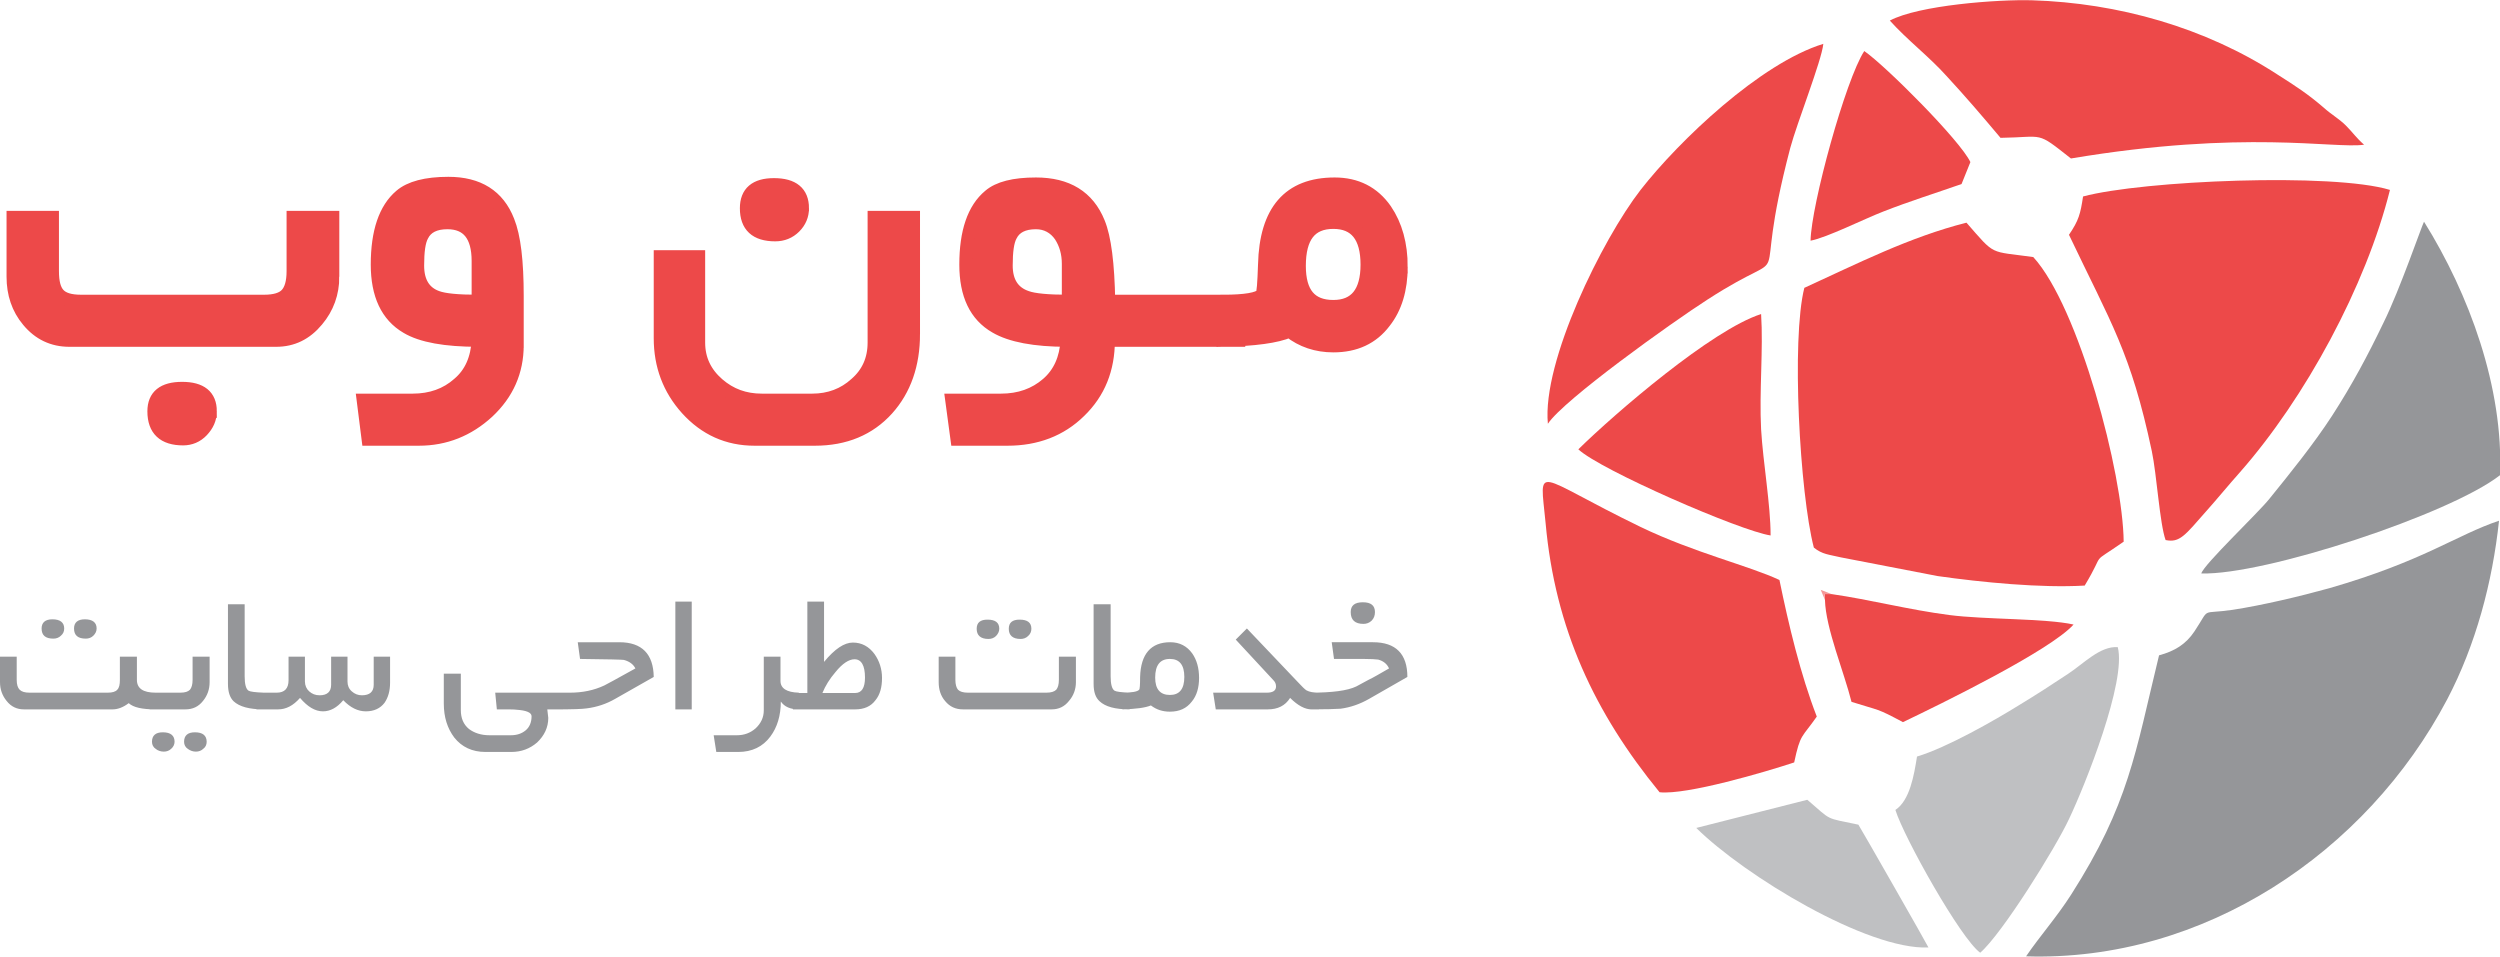 <?xml version="1.0" encoding="UTF-8"?> <!-- Creator: CorelDRAW 2018 (64-Bit Evaluation Version) --> <svg xmlns="http://www.w3.org/2000/svg" xmlns:xlink="http://www.w3.org/1999/xlink" xml:space="preserve" width="209px" height="80px" version="1.1" style="shape-rendering:geometricPrecision; text-rendering:geometricPrecision; image-rendering:optimizeQuality; fill-rule:evenodd; clip-rule:evenodd" viewBox="0 0 76.33 29.2"> <defs> <style type="text/css"> <![CDATA[ .str0 {stroke:#ED4949;stroke-width:0.4;stroke-miterlimit:2.613} .fil1 {fill:#959699} .fil3 {fill:#BFC0C2} .fil2 {fill:#ED4949} .fil4 {fill:#F59898} .fil5 {fill:#959699;fill-rule:nonzero} .fil0 {fill:#ED4949;fill-rule:nonzero} ]]> </style> </defs> <g id="Layer_x0020_1">  <g id="_805310480"> <path class="fil0 str0" d="M10.16 8.44c0,0.5 -0.16,0.95 -0.48,1.33 -0.34,0.41 -0.75,0.61 -1.25,0.61l-6.31 0c-0.51,0 -0.93,-0.2 -1.26,-0.6 -0.31,-0.37 -0.46,-0.82 -0.46,-1.34l0 -1.81 1.2 0 0 1.64c0,0.34 0.06,0.57 0.19,0.71 0.13,0.14 0.35,0.21 0.69,0.21l5.58 0c0.33,0 0.56,-0.07 0.69,-0.21 0.13,-0.14 0.2,-0.37 0.2,-0.71l0 -1.64 1.21 0 0 1.81zm-3.74 4.11c0,0.23 -0.09,0.42 -0.25,0.59 -0.16,0.17 -0.36,0.25 -0.58,0.25 -0.59,0 -0.89,-0.28 -0.89,-0.84 0,-0.47 0.29,-0.7 0.86,-0.7 0.57,0 0.86,0.23 0.86,0.7zm9.37 -2.02c0,0.8 -0.3,1.48 -0.9,2.04 -0.6,0.55 -1.3,0.83 -2.1,0.83l-1.55 0 -0.15 -1.19 1.51 0c0.56,0 1.03,-0.17 1.4,-0.5 0.38,-0.32 0.57,-0.77 0.6,-1.33 -1,0 -1.73,-0.13 -2.18,-0.4 -0.6,-0.35 -0.9,-0.99 -0.9,-1.91 0,-1 0.24,-1.7 0.71,-2.1 0.29,-0.25 0.78,-0.38 1.46,-0.38 0.91,0 1.52,0.38 1.82,1.15 0.19,0.47 0.28,1.23 0.28,2.29l0 1.5zm-1.19 -1.34l0 -1.23c0,-0.78 -0.32,-1.17 -0.94,-1.17 -0.38,0 -0.64,0.13 -0.77,0.39 -0.1,0.18 -0.14,0.49 -0.14,0.92 0,0.5 0.2,0.83 0.6,0.97 0.22,0.08 0.63,0.12 1.25,0.12zm9.9 -2.84c0,0.22 -0.08,0.41 -0.24,0.57 -0.16,0.16 -0.36,0.24 -0.59,0.24 -0.59,0 -0.88,-0.27 -0.88,-0.81 0,-0.48 0.28,-0.72 0.84,-0.72 0.58,0 0.87,0.24 0.87,0.72zm3.39 3.84c0,0.93 -0.27,1.7 -0.8,2.29 -0.55,0.61 -1.29,0.92 -2.21,0.92l-1.84 0c-0.82,0 -1.51,-0.31 -2.07,-0.93 -0.54,-0.6 -0.81,-1.32 -0.81,-2.15l0 -2.49 1.17 0 0 2.62c0,0.51 0.2,0.93 0.59,1.27 0.38,0.33 0.82,0.49 1.34,0.49l1.54 0c0.52,0 0.97,-0.17 1.33,-0.5 0.37,-0.32 0.56,-0.74 0.56,-1.26l0 -3.82 1.2 0 0 3.56zm6.75 0.19l-0.8 0c0,0.88 -0.29,1.6 -0.88,2.17 -0.58,0.57 -1.32,0.85 -2.2,0.85l-1.54 0 -0.16 -1.19 1.5 0c0.57,0 1.04,-0.17 1.42,-0.5 0.37,-0.32 0.57,-0.77 0.6,-1.33 -0.99,0 -1.72,-0.14 -2.18,-0.41 -0.61,-0.35 -0.91,-0.98 -0.91,-1.9 0,-1 0.24,-1.7 0.72,-2.1 0.28,-0.24 0.75,-0.36 1.42,-0.36 0.95,0 1.59,0.39 1.91,1.18 0.19,0.46 0.29,1.26 0.31,2.4l0.79 0 0 1.19zm-2.02 -1.19l0 -1.14c0,-0.33 -0.08,-0.61 -0.24,-0.86 -0.18,-0.26 -0.44,-0.4 -0.75,-0.4 -0.38,0 -0.64,0.13 -0.77,0.39 -0.1,0.18 -0.14,0.49 -0.14,0.92 0,0.5 0.21,0.83 0.63,0.97 0.22,0.08 0.65,0.12 1.27,0.12zm5.2 1.19l-3.49 0 0 -1.19 3.49 0 0 1.19zm4.96 -2.24c0,0.68 -0.17,1.25 -0.51,1.68 -0.37,0.49 -0.89,0.73 -1.56,0.73 -0.51,0 -0.96,-0.15 -1.34,-0.45 -0.39,0.17 -1.07,0.26 -2.03,0.28l0 -1.19c0.68,0 1.08,-0.07 1.19,-0.2 0.04,-0.05 0.06,-0.35 0.08,-0.92 0.04,-1.64 0.75,-2.46 2.14,-2.46 0.66,0 1.18,0.26 1.55,0.79 0.32,0.47 0.48,1.05 0.48,1.74zm-1.04 -0.07c0,-0.86 -0.35,-1.29 -1.03,-1.29 -0.7,0 -1.04,0.44 -1.04,1.33 0,0.83 0.34,1.24 1.04,1.24 0.68,0 1.03,-0.43 1.03,-1.28z"></path> <g> <path class="fil1" d="M65.92 20c-0.73,3 -0.92,4.54 -2.68,7.3 -0.44,0.69 -0.95,1.26 -1.38,1.89 5.42,0.17 10.39,-3.16 12.86,-7.85 0.87,-1.66 1.38,-3.57 1.58,-5.45 -1.29,0.43 -2.3,1.23 -5.18,2.06 -0.9,0.25 -2.04,0.52 -2.95,0.66 -1.02,0.15 -0.66,-0.11 -1.17,0.66 -0.26,0.39 -0.6,0.6 -1.08,0.73z"></path> <path class="fil2" d="M55.09 8.78c-0.4,1.58 -0.14,6.27 0.29,7.93 0.26,0.21 0.45,0.21 0.83,0.3l2.95 0.57c1.33,0.19 3.16,0.37 4.49,0.29 0.68,-1.13 0.1,-0.58 1.19,-1.34 -0.02,-2.08 -1.37,-7.17 -2.76,-8.69 -1.36,-0.19 -1.14,-0.02 -2.04,-1.05 -1.74,0.44 -3.33,1.25 -4.95,1.99z"></path> <path class="fil2" d="M63.6 5.99c-0.08,0.53 -0.13,0.73 -0.43,1.17 1.28,2.69 1.89,3.59 2.53,6.61 0.15,0.71 0.24,2.21 0.42,2.71 0.43,0.09 0.59,-0.14 1.24,-0.88 0.34,-0.38 0.69,-0.81 1.03,-1.19 1.99,-2.26 3.85,-5.69 4.58,-8.62 -1.73,-0.53 -7.54,-0.29 -9.37,0.2z"></path> <path class="fil2" d="M50.67 24.18c0.83,0.09 3.23,-0.62 4.11,-0.91 0.19,-0.89 0.23,-0.74 0.69,-1.4 -0.5,-1.29 -0.86,-2.81 -1.14,-4.17 -0.91,-0.43 -2.6,-0.83 -4.24,-1.62 -3.3,-1.6 -3.08,-2 -2.9,-0.12 0.29,3.23 1.5,5.8 3.48,8.22z"></path> <path class="fil2" d="M57.7 0.62c0.53,0.59 1.2,1.1 1.73,1.69 0.6,0.65 1.07,1.2 1.65,1.89 1.36,-0.02 1.07,-0.22 2.15,0.63 5.3,-0.89 8.03,-0.29 8.95,-0.42 -0.24,-0.21 -0.34,-0.37 -0.56,-0.59 -0.2,-0.2 -0.45,-0.34 -0.67,-0.54 -0.5,-0.43 -0.86,-0.66 -1.41,-1.01 -2.21,-1.44 -4.87,-2.19 -7.5,-2.27 -1.04,-0.03 -3.46,0.15 -4.34,0.62z"></path> <path class="fil1" d="M67.21 17.5c1.93,0.06 7.6,-1.81 9.12,-3 0.11,-2.67 -0.94,-5.53 -2.32,-7.74 -0.07,0.13 -0.74,2.08 -1.23,3.07 -0.49,1.02 -0.96,1.9 -1.58,2.86 -0.56,0.86 -1.27,1.74 -1.91,2.53 -0.35,0.44 -2,2 -2.08,2.28z"></path> <path class="fil2" d="M47.26 12.93c0.48,-0.73 3.78,-3.09 4.87,-3.79 2.89,-1.87 1.24,0.28 2.53,-4.63 0.2,-0.75 0.96,-2.67 1.01,-3.18 -1.92,0.59 -4.4,2.95 -5.58,4.46 -1.17,1.51 -3.01,5.24 -2.83,7.14z"></path> <path class="fil3" d="M58.53 23.09c-0.09,0.57 -0.22,1.34 -0.66,1.63 0.26,0.84 2,3.94 2.59,4.36 0.67,-0.58 2.3,-3.2 2.71,-4.08 0.5,-1.05 1.76,-4.21 1.49,-5.25 -0.54,-0.04 -1.05,0.51 -1.51,0.81 -0.45,0.3 -0.99,0.65 -1.47,0.94 -0.82,0.51 -2.25,1.32 -3.15,1.59z"></path> <path class="fil2" d="M48.19 13.71c0.67,0.63 4.94,2.49 5.87,2.63 0,-0.94 -0.23,-2.22 -0.29,-3.24 -0.06,-1.17 0.07,-2.44 0,-3.52 -1.5,0.48 -4.45,3.02 -5.58,4.13z"></path> <path class="fil2" d="M55.72 18.31c0.02,0.86 0.59,2.22 0.81,3.11 0.88,0.28 0.75,0.18 1.57,0.62 1.13,-0.54 4.49,-2.18 5.21,-2.98 -0.84,-0.19 -2.72,-0.15 -3.79,-0.29 -1.24,-0.16 -2.42,-0.47 -3.6,-0.64l-0.21 0 0.01 0.18z"></path> <path class="fil2" d="M55.28 7.34c0.49,-0.09 1.65,-0.67 2.22,-0.89 0.79,-0.31 1.59,-0.56 2.39,-0.84l0.27 -0.67c-0.32,-0.67 -2.59,-2.94 -3.24,-3.39 -0.57,0.87 -1.62,4.7 -1.64,5.79z"></path> <path class="fil3" d="M51.79 25.27c1.48,1.46 5.22,3.73 7.09,3.65 -0.01,-0.04 -2.1,-3.7 -2.14,-3.75 -1.04,-0.22 -0.79,-0.1 -1.56,-0.76l-3.39 0.86z"></path> <polygon class="fil4" points="55.72,18.31 55.71,18.13 55.92,18.13 55.59,18 "></polygon> </g> <path class="fil5" d="M2.95 19.18c0,0.09 -0.04,0.16 -0.1,0.22 -0.06,0.06 -0.14,0.09 -0.23,0.09 -0.24,0 -0.36,-0.1 -0.36,-0.31 0,-0.18 0.11,-0.28 0.33,-0.28 0.24,0 0.36,0.1 0.36,0.28zm-0.99 0c0,0.09 -0.03,0.16 -0.1,0.22 -0.06,0.06 -0.14,0.09 -0.23,0.09 -0.24,0 -0.36,-0.1 -0.36,-0.31 0,-0.18 0.11,-0.28 0.33,-0.28 0.24,0 0.36,0.1 0.36,0.28zm2.79 2.47c-0.41,0 -0.68,-0.06 -0.82,-0.19 -0.17,0.13 -0.34,0.19 -0.49,0.19l-2.71 0c-0.21,0 -0.39,-0.08 -0.53,-0.26 -0.13,-0.16 -0.2,-0.35 -0.2,-0.57l0 -0.78 0.51 0 0 0.71c0,0.14 0.03,0.24 0.09,0.3 0.06,0.06 0.16,0.09 0.3,0.09l2.39 0c0.14,0 0.24,-0.03 0.29,-0.09 0.06,-0.06 0.08,-0.16 0.08,-0.3l0 -0.71 0.52 0 0 0.71c0,0.26 0.19,0.39 0.57,0.39l0 0.51zm1.65 -0.83c0,0.22 -0.07,0.41 -0.2,0.57 -0.14,0.18 -0.32,0.26 -0.54,0.26l-1.09 0 0 -0.51 0.93 0c0.15,0 0.24,-0.03 0.3,-0.09 0.05,-0.06 0.08,-0.16 0.08,-0.3l0 -0.71 0.52 0 0 0.78zm-0.09 1.82c0,0.08 -0.03,0.16 -0.1,0.21 -0.06,0.06 -0.14,0.09 -0.23,0.09 -0.09,0 -0.17,-0.03 -0.24,-0.08 -0.08,-0.05 -0.12,-0.13 -0.12,-0.22 0,-0.19 0.11,-0.29 0.33,-0.29 0.24,0 0.36,0.1 0.36,0.29zm-0.98 0c0,0.08 -0.04,0.16 -0.1,0.21 -0.06,0.06 -0.14,0.09 -0.23,0.09 -0.09,0 -0.18,-0.03 -0.24,-0.08 -0.08,-0.05 -0.12,-0.13 -0.12,-0.22 0,-0.19 0.11,-0.29 0.33,-0.29 0.24,0 0.36,0.1 0.36,0.29zm2.72 -0.99c-0.43,0 -0.74,-0.08 -0.92,-0.25 -0.11,-0.11 -0.17,-0.28 -0.17,-0.53l0 -2.43 0.51 0 0 2.2c0,0.24 0.04,0.39 0.12,0.44 0.05,0.03 0.2,0.05 0.46,0.06l0 0.51zm3.86 -0.82c0,0.26 -0.06,0.46 -0.17,0.62 -0.13,0.17 -0.32,0.26 -0.57,0.26 -0.24,0 -0.47,-0.11 -0.69,-0.34 -0.19,0.23 -0.4,0.34 -0.62,0.34 -0.24,0 -0.47,-0.14 -0.7,-0.41 -0.21,0.24 -0.43,0.35 -0.67,0.35l-0.66 0 0 -0.51 0.62 0c0.24,0 0.36,-0.13 0.36,-0.38l0 -0.72 0.5 0 0 0.76c0,0.12 0.05,0.23 0.13,0.3 0.09,0.08 0.19,0.12 0.32,0.12 0.23,0 0.35,-0.11 0.35,-0.32l0 -0.86 0.5 0 0 0.76c0,0.12 0.04,0.22 0.13,0.3 0.09,0.08 0.19,0.12 0.31,0.12 0.24,0 0.36,-0.11 0.36,-0.32l0 -0.86 0.5 0 0 0.79zm5.28 0.82l-0.48 0 0.03 0.26c0,0.29 -0.12,0.54 -0.34,0.75 -0.22,0.19 -0.48,0.29 -0.79,0.29l-0.79 0c-0.4,0 -0.72,-0.15 -0.95,-0.44 -0.21,-0.28 -0.32,-0.62 -0.32,-1.04l0 -0.91 0.52 0 0 1.11c0,0.25 0.08,0.44 0.25,0.58 0.16,0.12 0.37,0.19 0.62,0.19l0.66 0c0.18,0 0.33,-0.05 0.45,-0.15 0.12,-0.1 0.18,-0.25 0.18,-0.43 0,-0.11 -0.15,-0.18 -0.47,-0.2 -0.05,-0.01 -0.25,-0.01 -0.59,-0.01l-0.05 -0.51 2.07 0 0 0.51zm2.77 -0.99l-1.18 0.67c-0.26,0.15 -0.55,0.25 -0.87,0.29 -0.13,0.02 -0.43,0.03 -0.92,0.03l0 -0.51 0.41 0c0.38,0 0.73,-0.07 1.05,-0.22 0.05,-0.02 0.37,-0.2 0.95,-0.52 -0.06,-0.12 -0.17,-0.21 -0.35,-0.26 -0.05,-0.01 -0.49,-0.02 -1.34,-0.03l-0.07 -0.51 1.27 0c0.69,0 1.04,0.36 1.05,1.06zm1.16 0.99l-0.5 0 0 -3.29 0.5 0 0 3.29zm3.27 0c-0.26,0 -0.44,-0.08 -0.55,-0.24 0,0.43 -0.11,0.79 -0.32,1.07 -0.23,0.31 -0.56,0.47 -0.98,0.47l-0.67 0 -0.08 -0.51 0.71 0c0.22,0 0.41,-0.07 0.57,-0.21 0.16,-0.15 0.25,-0.33 0.25,-0.55l0 -1.64 0.51 0 0 0.74c0,0.23 0.19,0.35 0.56,0.36l0 0.51zm1.72 0l-1.9 0 0 -0.5 0.44 0 0 -2.79 0.51 0 0 1.84c0.33,-0.4 0.62,-0.59 0.88,-0.59 0.27,0 0.49,0.12 0.66,0.35 0.15,0.21 0.23,0.46 0.23,0.73 0,0.28 -0.06,0.51 -0.2,0.68 -0.14,0.19 -0.35,0.28 -0.62,0.28zm-0.02 -1.53c-0.17,0 -0.37,0.13 -0.58,0.39 -0.18,0.21 -0.31,0.42 -0.4,0.64l1 0c0.2,0 0.3,-0.16 0.3,-0.47 0,-0.37 -0.11,-0.56 -0.32,-0.56zm5.4 -0.93c0,0.08 -0.03,0.16 -0.1,0.22 -0.06,0.06 -0.14,0.09 -0.23,0.09 -0.24,0 -0.36,-0.11 -0.36,-0.31 0,-0.19 0.11,-0.28 0.33,-0.28 0.24,0 0.36,0.09 0.36,0.28zm-0.98 0c0,0.08 -0.04,0.16 -0.1,0.22 -0.06,0.06 -0.14,0.09 -0.23,0.09 -0.24,0 -0.36,-0.11 -0.36,-0.31 0,-0.19 0.11,-0.28 0.33,-0.28 0.24,0 0.36,0.09 0.36,0.28zm2.34 1.63c0,0.21 -0.07,0.41 -0.21,0.57 -0.14,0.18 -0.32,0.26 -0.53,0.26l-2.71 0c-0.22,0 -0.4,-0.08 -0.54,-0.25 -0.14,-0.16 -0.2,-0.36 -0.2,-0.58l0 -0.78 0.51 0 0 0.71c0,0.14 0.03,0.24 0.08,0.3 0.06,0.06 0.16,0.09 0.3,0.09l2.4 0c0.14,0 0.24,-0.03 0.3,-0.09 0.05,-0.06 0.08,-0.16 0.08,-0.3l0 -0.71 0.52 0 0 0.78zm1.64 0.83c-0.44,0 -0.74,-0.08 -0.92,-0.25 -0.12,-0.11 -0.18,-0.28 -0.18,-0.53l0 -2.43 0.52 0 0 2.2c0,0.24 0.04,0.39 0.12,0.44 0.05,0.03 0.2,0.05 0.46,0.06l0 0.51zm2.12 -0.96c0,0.29 -0.07,0.54 -0.22,0.72 -0.16,0.21 -0.38,0.31 -0.67,0.31 -0.22,0 -0.41,-0.06 -0.58,-0.19 -0.17,0.07 -0.46,0.11 -0.87,0.12l0 -0.51c0.29,0 0.46,-0.03 0.51,-0.09 0.02,-0.01 0.03,-0.15 0.03,-0.39 0.02,-0.7 0.33,-1.06 0.92,-1.06 0.29,0 0.51,0.12 0.67,0.34 0.14,0.2 0.21,0.45 0.21,0.75zm-0.45 -0.03c0,-0.37 -0.15,-0.55 -0.44,-0.55 -0.3,0 -0.45,0.19 -0.45,0.57 0,0.35 0.15,0.53 0.45,0.53 0.29,0 0.44,-0.18 0.44,-0.55zm4.11 0.99l-0.23 0c-0.19,0 -0.41,-0.11 -0.65,-0.35 -0.15,0.24 -0.38,0.35 -0.68,0.35l-1.59 0 -0.08 -0.51 1.64 0c0.18,0 0.28,-0.06 0.28,-0.19 0,-0.08 -0.03,-0.14 -0.08,-0.19l-1.15 -1.24 0.34 -0.34 1.55 1.63c0.13,0.14 0.22,0.23 0.27,0.26 0.09,0.05 0.22,0.07 0.38,0.07l0 0.51zm1.71 -2.97c0,0.1 -0.03,0.19 -0.1,0.26 -0.07,0.07 -0.16,0.1 -0.25,0.1 -0.26,0 -0.39,-0.12 -0.39,-0.36 0,-0.2 0.12,-0.3 0.37,-0.3 0.25,0 0.37,0.1 0.37,0.3zm0.99 1.98l-1.17 0.67c-0.28,0.16 -0.57,0.26 -0.87,0.3 -0.15,0.01 -0.46,0.02 -0.92,0.02l0 -0.51c0.66,0 1.13,-0.06 1.4,-0.19 0.02,-0.01 0.15,-0.08 0.37,-0.2 0.15,-0.07 0.35,-0.19 0.63,-0.35 -0.06,-0.14 -0.18,-0.23 -0.33,-0.27 -0.07,-0.01 -0.22,-0.02 -0.45,-0.02l-0.9 0 -0.07 -0.51 1.26 0c0.7,0 1.05,0.36 1.05,1.06z"></path> </g> </g> </svg> 